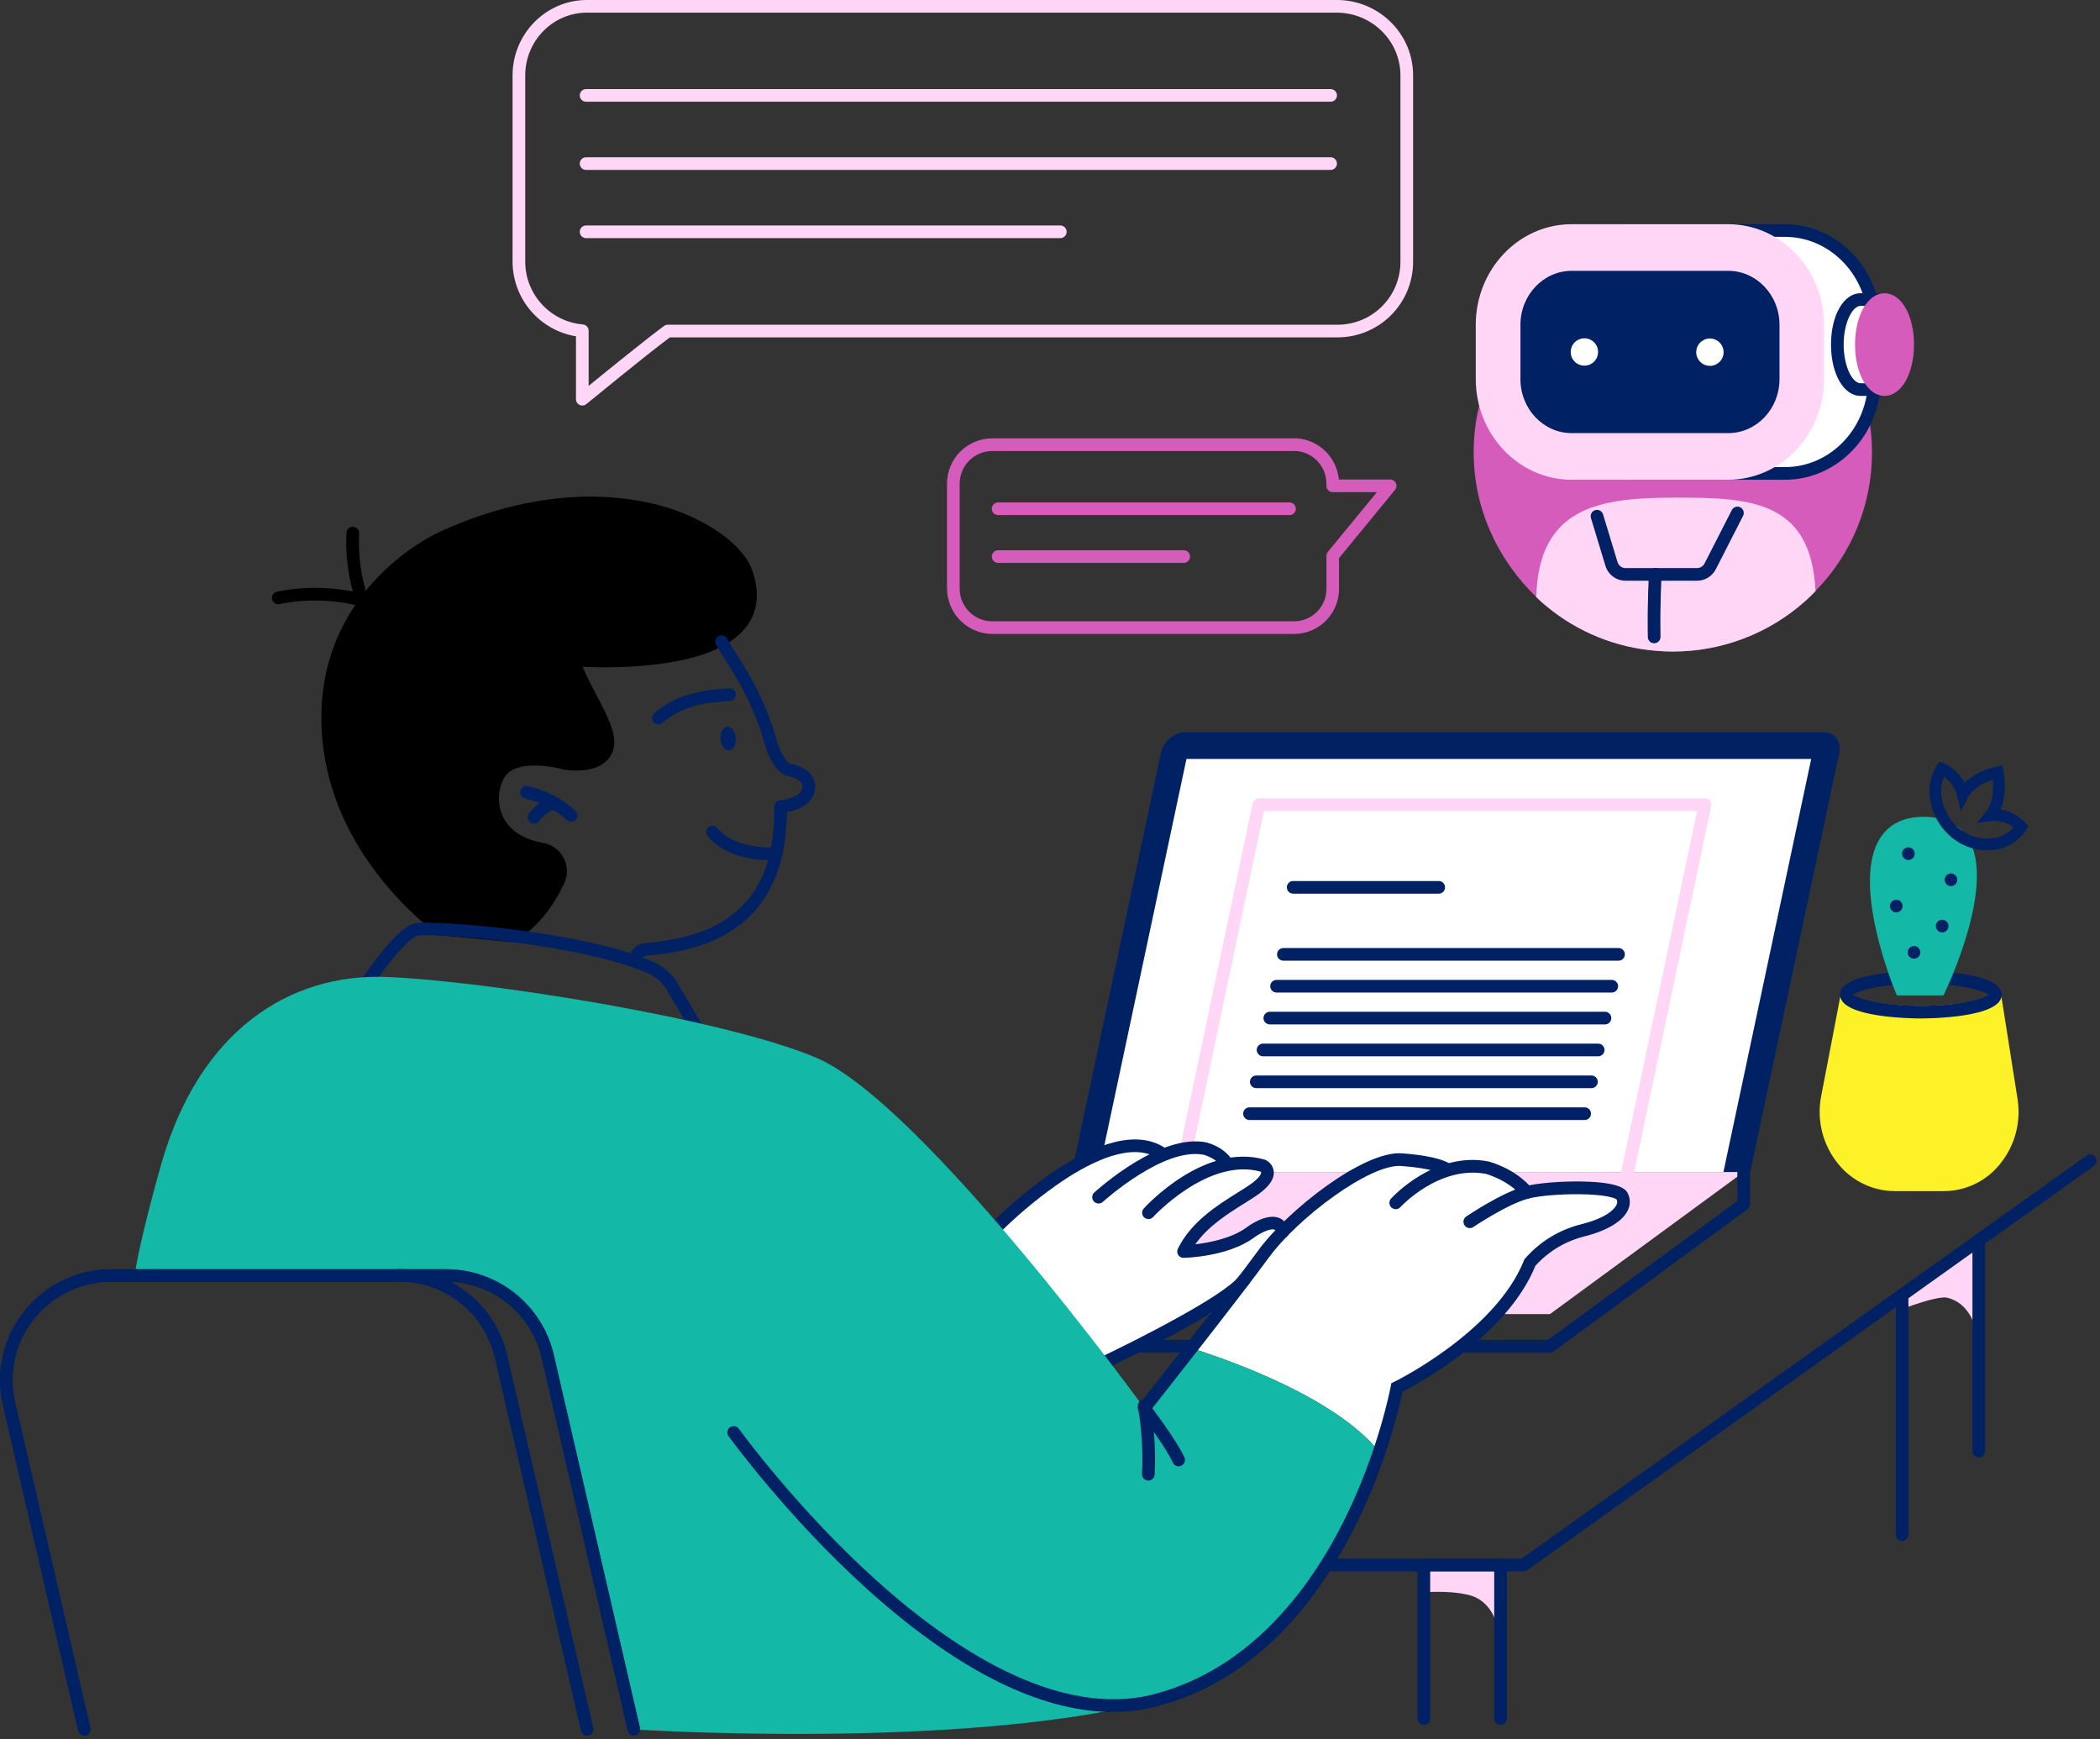 <svg width="547" height="453" viewBox="0 0 547 453" fill="none" xmlns="http://www.w3.org/2000/svg"><rect x="0" y="0" width="547" height="453" fill="#333333" stroke="none"/><g clip-path="url(#clip0_2517_24445)"><path d="M455.884 305.262H279.195L302.414 196.023C303.041 193.073 305.942 190.687 308.888 190.687H474.901C477.851 190.687 479.73 193.073 479.104 196.023L455.884 305.262Z" fill="#002163"/><path d="M286.171 305.262L309.045 197.664H471.777L448.908 305.262H286.171Z" fill="white"/><path d="M423.487 308.97H307.306C307.061 308.97 306.819 308.915 306.598 308.81C306.377 308.704 306.182 308.551 306.028 308.36C305.873 308.17 305.763 307.948 305.706 307.71C305.648 307.472 305.644 307.224 305.694 306.984L326.298 209.242C326.376 208.872 326.58 208.54 326.874 208.303C327.168 208.065 327.535 207.935 327.913 207.936H444.115C444.36 207.936 444.602 207.991 444.823 208.097C445.044 208.202 445.239 208.356 445.393 208.546C445.548 208.736 445.658 208.958 445.715 209.196C445.773 209.435 445.777 209.682 445.727 209.922L425.144 307.664C425.064 308.041 424.855 308.378 424.552 308.617C424.249 308.855 423.873 308.981 423.487 308.97ZM309.345 305.674H422.161L442.051 211.233H329.228L309.345 305.674Z" fill="#FFD6F6"/><path d="M226.537 342.24H403.741L454.174 305.262H276.97L226.537 342.24Z" fill="#FFD6F6"/><path d="M403.741 352.262H226.553C226.116 352.262 225.697 352.088 225.388 351.779C225.079 351.47 224.905 351.051 224.905 350.614V342.249C224.905 341.812 225.079 341.392 225.388 341.083C225.697 340.774 226.116 340.601 226.553 340.601C226.99 340.601 227.41 340.774 227.719 341.083C228.028 341.392 228.202 341.812 228.202 342.249V348.97H403.218L452.542 312.803V305.266C452.542 304.829 452.716 304.41 453.025 304.1C453.334 303.791 453.753 303.618 454.19 303.618C454.628 303.618 455.047 303.791 455.356 304.1C455.665 304.41 455.839 304.829 455.839 305.266V313.639C455.839 313.897 455.778 314.152 455.661 314.383C455.544 314.613 455.375 314.813 455.167 314.966L404.734 351.949C404.446 352.158 404.097 352.268 403.741 352.262Z" fill="#002163"/><path d="M374.753 232.755H336.843C336.405 232.755 335.986 232.581 335.677 232.272C335.368 231.963 335.194 231.544 335.194 231.107C335.194 230.67 335.368 230.25 335.677 229.941C335.986 229.632 336.405 229.458 336.843 229.458H374.753C375.19 229.458 375.609 229.632 375.918 229.941C376.227 230.25 376.401 230.67 376.401 231.107C376.401 231.544 376.227 231.963 375.918 232.272C375.609 232.581 375.19 232.755 374.753 232.755Z" fill="#002163"/><path d="M421.588 250.206H334.288C333.851 250.206 333.431 250.032 333.122 249.723C332.813 249.414 332.639 248.995 332.639 248.557C332.639 248.12 332.813 247.701 333.122 247.392C333.431 247.083 333.851 246.909 334.288 246.909H421.588C422.025 246.909 422.444 247.083 422.753 247.392C423.062 247.701 423.236 248.12 423.236 248.557C423.236 248.995 423.062 249.414 422.753 249.723C422.444 250.032 422.025 250.206 421.588 250.206Z" fill="#002163"/><path d="M419.824 258.505H332.52C332.083 258.505 331.663 258.331 331.354 258.022C331.045 257.713 330.872 257.294 330.872 256.857C330.872 256.42 331.045 256 331.354 255.691C331.663 255.382 332.083 255.208 332.52 255.208H419.824C420.261 255.208 420.68 255.382 420.989 255.691C421.299 256 421.472 256.42 421.472 256.857C421.472 257.294 421.299 257.713 420.989 258.022C420.68 258.331 420.261 258.505 419.824 258.505Z" fill="#002163"/><path d="M418.06 266.804H330.756C330.319 266.804 329.9 266.63 329.591 266.321C329.282 266.012 329.108 265.593 329.108 265.156C329.108 264.718 329.282 264.299 329.591 263.99C329.9 263.681 330.319 263.507 330.756 263.507H418.06C418.498 263.507 418.917 263.681 419.226 263.99C419.535 264.299 419.709 264.718 419.709 265.156C419.709 265.593 419.535 266.012 419.226 266.321C418.917 266.63 418.498 266.804 418.06 266.804Z" fill="#002163"/><path d="M416.289 275.103H328.993C328.556 275.103 328.136 274.929 327.827 274.62C327.518 274.311 327.344 273.892 327.344 273.454C327.344 273.017 327.518 272.598 327.827 272.289C328.136 271.98 328.556 271.806 328.993 271.806H416.289C416.726 271.806 417.145 271.98 417.454 272.289C417.763 272.598 417.937 273.017 417.937 273.454C417.937 273.892 417.763 274.311 417.454 274.62C417.145 274.929 416.726 275.103 416.289 275.103Z" fill="#002163"/><path d="M414.533 283.402H327.229C326.792 283.402 326.373 283.228 326.063 282.919C325.754 282.61 325.581 282.191 325.581 281.754C325.581 281.317 325.754 280.897 326.063 280.588C326.373 280.279 326.792 280.105 327.229 280.105H414.533C414.97 280.105 415.39 280.279 415.699 280.588C416.008 280.897 416.182 281.317 416.182 281.754C416.182 282.191 416.008 282.61 415.699 282.919C415.39 283.228 414.97 283.402 414.533 283.402Z" fill="#002163"/><path d="M412.77 291.701H325.465C325.028 291.701 324.609 291.527 324.3 291.218C323.991 290.909 323.817 290.49 323.817 290.053C323.817 289.615 323.991 289.196 324.3 288.887C324.609 288.578 325.028 288.404 325.465 288.404H412.77C413.207 288.404 413.626 288.578 413.935 288.887C414.244 289.196 414.418 289.615 414.418 290.053C414.418 290.49 414.244 290.909 413.935 291.218C413.626 291.527 413.207 291.701 412.77 291.701Z" fill="#002163"/><path d="M487.609 117.818C487.639 131.314 482.358 144.28 472.906 153.914C472.082 154.805 471.196 155.662 470.269 156.486C460.764 164.997 448.448 169.693 435.689 169.672C434.238 169.672 432.804 169.606 431.37 169.474C420.937 168.647 411.01 164.631 402.938 157.969C401.986 157.178 401.042 156.342 400.14 155.464C390.25 145.908 383.855 132.652 383.855 117.818C383.855 89.138 407.095 65.897 435.705 65.897C449.472 65.902 462.674 71.374 472.408 81.11C482.141 90.847 487.609 104.05 487.609 117.818Z" fill="#D55CBB"/><path d="M424.159 123.302H464.933C477.793 123.302 488.244 112.3 488.244 98.756V84.585C488.244 71.044 477.793 60.042 464.933 60.042H424.159V123.302Z" fill="white"/><path d="M464.933 124.95H424.159C423.722 124.95 423.303 124.777 422.994 124.468C422.685 124.159 422.511 123.739 422.511 123.302C422.511 122.865 422.685 122.446 422.994 122.137C423.303 121.827 423.722 121.654 424.159 121.654H464.933C476.883 121.654 486.595 111.381 486.595 98.755V84.584C486.595 71.959 476.879 61.69 464.933 61.69H424.159C423.722 61.69 423.303 61.517 422.994 61.207C422.685 60.898 422.511 60.479 422.511 60.042C422.511 59.605 422.685 59.185 422.994 58.876C423.303 58.567 423.722 58.394 424.159 58.394H464.933C478.696 58.394 489.892 70.142 489.892 84.584V98.755C489.892 113.198 478.696 124.95 464.933 124.95Z" fill="#002163"/><path d="M489.636 103.107H484.613C480.237 103.107 476.932 97.363 476.932 89.74C476.932 82.117 480.229 76.376 484.613 76.376H489.636C490.073 76.376 490.493 76.55 490.802 76.859C491.111 77.168 491.284 77.588 491.284 78.025C491.284 78.462 491.111 78.881 490.802 79.19C490.493 79.499 490.073 79.673 489.636 79.673H484.613C482.553 79.673 480.229 83.979 480.229 89.74C480.229 95.5 482.545 99.811 484.613 99.811H489.636C490.073 99.811 490.493 99.984 490.802 100.293C491.111 100.602 491.284 101.022 491.284 101.459C491.284 101.896 491.111 102.315 490.802 102.624C490.493 102.933 490.073 103.107 489.636 103.107Z" fill="#002163"/><path d="M450.156 58.394H409.362C395.603 58.394 384.403 70.142 384.403 84.584V98.755C384.403 113.178 395.603 124.946 409.362 124.946H450.156C463.915 124.946 475.111 113.198 475.111 98.755V84.584C475.111 70.142 463.915 58.394 450.156 58.394Z" fill="#FFD6F6"/><path d="M409.378 112.803C402.023 112.803 396.04 106.502 396.04 98.755V84.584C396.04 76.838 402.023 70.537 409.378 70.537H450.173C457.532 70.537 463.515 76.838 463.515 84.584V98.755C463.515 106.502 457.532 112.803 450.173 112.803H409.378Z" fill="#002163"/><path d="M490.873 76.376C486.496 76.376 483.196 82.125 483.196 89.744C483.196 97.363 486.492 103.107 490.873 103.107C495.253 103.107 498.553 97.338 498.553 89.744C498.553 82.15 495.261 76.376 490.873 76.376Z" fill="#D55CBB"/><path d="M472.906 153.935C472.082 154.825 471.196 155.682 470.269 156.507C460.764 165.018 448.448 169.714 435.689 169.693C434.238 169.693 432.804 169.627 431.37 169.495C420.937 168.668 411.01 164.652 402.938 157.99C401.986 157.199 401.026 156.375 400.14 155.485C400.828 131.816 416.853 129.607 436.566 129.607C446.617 129.607 455.752 129.772 462.345 133.316C468.39 136.509 472.329 142.542 472.906 153.935Z" fill="#FFD6F6"/><path d="M442.026 151.248H423.438C422.256 151.253 421.104 150.875 420.155 150.171C419.206 149.467 418.51 148.475 418.172 147.342L414.422 134.98C414.349 134.77 414.32 134.548 414.335 134.327C414.351 134.106 414.411 133.89 414.511 133.692C414.612 133.495 414.752 133.32 414.922 133.177C415.092 133.035 415.289 132.928 415.501 132.864C415.713 132.8 415.937 132.779 416.157 132.803C416.378 132.827 416.591 132.895 416.785 133.003C416.978 133.111 417.148 133.258 417.283 133.433C417.419 133.608 417.518 133.809 417.574 134.024L421.324 146.386C421.459 146.841 421.739 147.24 422.12 147.523C422.501 147.806 422.963 147.958 423.438 147.956H442.026C442.434 147.956 442.834 147.843 443.181 147.63C443.529 147.417 443.811 147.112 443.996 146.749L451.075 132.891C451.17 132.692 451.303 132.513 451.468 132.367C451.632 132.22 451.825 132.108 452.034 132.037C452.243 131.966 452.464 131.938 452.684 131.954C452.904 131.97 453.118 132.029 453.314 132.13C453.511 132.23 453.685 132.369 453.827 132.538C453.969 132.707 454.075 132.903 454.14 133.113C454.205 133.324 454.226 133.546 454.204 133.765C454.181 133.985 454.115 134.198 454.009 134.391L446.93 148.249C446.47 149.153 445.768 149.913 444.902 150.442C444.037 150.972 443.041 151.251 442.026 151.248Z" fill="#002163"/><path d="M430.867 167.533C430.435 167.533 430.019 167.363 429.711 167.059C429.402 166.755 429.226 166.342 429.219 165.909C429.063 156.51 429.508 149.555 429.512 149.485C429.54 149.047 429.741 148.639 430.07 148.35C430.399 148.061 430.83 147.915 431.267 147.943C431.704 147.972 432.112 148.173 432.401 148.502C432.69 148.831 432.837 149.262 432.808 149.699C432.808 149.765 432.371 156.597 432.524 165.856C432.528 166.072 432.489 166.287 432.41 166.489C432.33 166.69 432.212 166.874 432.062 167.03C431.911 167.186 431.732 167.31 431.533 167.397C431.335 167.483 431.121 167.529 430.905 167.533H430.867Z" fill="#002163"/><path d="M415.219 94.191C416.611 92.799 416.611 90.542 415.219 89.15C413.827 87.758 411.57 87.758 410.178 89.15C408.786 90.542 408.786 92.799 410.178 94.191C411.57 95.583 413.827 95.583 415.219 94.191Z" fill="white"/><path d="M448.91 92.297C449.225 90.354 447.906 88.523 445.963 88.207C444.02 87.892 442.189 89.212 441.873 91.155C441.558 93.098 442.877 94.928 444.821 95.244C446.764 95.559 448.595 94.24 448.91 92.297Z" fill="white"/><path d="M151.677 105.62C151.24 105.62 150.821 105.447 150.512 105.137C150.203 104.828 150.029 104.409 150.029 103.972V87.592C145.434 86.83 141.257 84.468 138.235 80.924C135.213 77.38 133.541 72.883 133.513 68.225V19.643C133.513 8.81 142.204 -0 152.88 -0H348.154C350.771 -0.014 353.366 0.488 355.789 1.478C358.212 2.468 360.416 3.926 362.275 5.769C364.117 7.579 365.579 9.738 366.576 12.121C367.572 14.503 368.082 17.061 368.077 19.643V68.225C368.072 73.432 366.001 78.424 362.319 82.106C358.637 85.788 353.645 87.859 348.438 87.864H174.493C168.46 92.339 152.884 105.113 152.724 105.245C152.429 105.488 152.059 105.62 151.677 105.62ZM152.88 3.296C144.021 3.296 136.81 10.627 136.81 19.643V68.225C136.83 72.32 138.381 76.26 141.157 79.27C143.932 82.281 147.733 84.145 151.813 84.498C152.226 84.532 152.611 84.721 152.892 85.026C153.172 85.332 153.327 85.731 153.325 86.146V100.498C158.27 96.477 168.572 88.103 172.981 84.889C173.263 84.683 173.604 84.572 173.953 84.572H348.43C352.765 84.57 356.922 82.847 359.988 79.782C363.054 76.717 364.777 72.561 364.781 68.225V19.643C364.781 10.627 357.326 3.296 348.162 3.296H152.88Z" fill="#FFD6F6"/><path d="M346.596 26.496H152.662C152.225 26.496 151.805 26.322 151.496 26.013C151.187 25.704 151.014 25.285 151.014 24.848C151.014 24.41 151.187 23.991 151.496 23.682C151.805 23.373 152.225 23.199 152.662 23.199H346.596C347.033 23.199 347.453 23.373 347.762 23.682C348.071 23.991 348.245 24.41 348.245 24.848C348.245 25.285 348.071 25.704 347.762 26.013C347.453 26.322 347.033 26.496 346.596 26.496Z" fill="#FFD6F6"/><path d="M346.596 44.256H152.662C152.225 44.256 151.805 44.082 151.496 43.773C151.187 43.464 151.014 43.045 151.014 42.608C151.014 42.171 151.187 41.751 151.496 41.442C151.805 41.133 152.225 40.959 152.662 40.959H346.596C347.033 40.959 347.453 41.133 347.762 41.442C348.071 41.751 348.245 42.171 348.245 42.608C348.245 43.045 348.071 43.464 347.762 43.773C347.453 44.082 347.033 44.256 346.596 44.256Z" fill="#FFD6F6"/><path d="M276.187 62.02H152.662C152.225 62.02 151.805 61.846 151.496 61.537C151.187 61.228 151.014 60.809 151.014 60.371C151.014 59.934 151.187 59.515 151.496 59.206C151.805 58.897 152.225 58.723 152.662 58.723H276.187C276.624 58.723 277.043 58.897 277.352 59.206C277.661 59.515 277.835 59.934 277.835 60.371C277.835 60.809 277.661 61.228 277.352 61.537C277.043 61.846 276.624 62.02 276.187 62.02Z" fill="#FFD6F6"/><path d="M337.172 165.11H258.624C255.477 165.129 252.451 163.898 250.211 161.688C247.97 159.477 246.698 156.468 246.674 153.321V125.935C246.681 122.812 247.926 119.819 250.137 117.614C252.349 115.408 255.345 114.17 258.468 114.171H337.967C340.733 114.413 343.327 115.619 345.295 117.576C347.264 119.534 348.484 122.12 348.743 124.885H362.106C362.418 124.885 362.723 124.974 362.986 125.141C363.249 125.308 363.459 125.546 363.593 125.828C363.726 126.109 363.777 126.423 363.739 126.732C363.701 127.042 363.577 127.334 363.379 127.575L348.788 145.356V153.325C348.804 156.426 347.59 159.407 345.413 161.616C343.236 163.825 340.273 165.081 337.172 165.11ZM258.468 117.467C256.22 117.467 254.063 118.359 252.471 119.946C250.879 121.533 249.982 123.687 249.975 125.935V153.321C249.973 154.451 250.197 155.569 250.633 156.611C251.069 157.653 251.709 158.597 252.515 159.388C253.321 160.179 254.277 160.801 255.327 161.218C256.377 161.634 257.499 161.837 258.628 161.814H337.172C339.403 161.79 341.533 160.882 343.096 159.291C344.658 157.699 345.526 155.552 345.508 153.321V144.763C345.508 144.381 345.641 144.011 345.883 143.716L358.657 128.177H347.144C346.707 128.177 346.288 128.003 345.979 127.694C345.669 127.385 345.496 126.966 345.496 126.529V125.935C345.488 123.816 344.692 121.776 343.264 120.211C341.835 118.646 339.875 117.668 337.765 117.467H258.468Z" fill="#D55CBB"/><path d="M335.887 134.156H259.988C259.551 134.156 259.132 133.982 258.823 133.673C258.514 133.364 258.34 132.945 258.34 132.508C258.34 132.07 258.514 131.651 258.823 131.342C259.132 131.033 259.551 130.859 259.988 130.859H335.887C336.324 130.859 336.743 131.033 337.052 131.342C337.361 131.651 337.535 132.07 337.535 132.508C337.535 132.945 337.361 133.364 337.052 133.673C336.743 133.982 336.324 134.156 335.887 134.156Z" fill="#D55CBB"/><path d="M308.328 146.605H259.988C259.551 146.605 259.132 146.431 258.823 146.122C258.514 145.813 258.34 145.394 258.34 144.956C258.34 144.519 258.514 144.1 258.823 143.791C259.132 143.482 259.551 143.308 259.988 143.308H308.328C308.765 143.308 309.184 143.482 309.493 143.791C309.802 144.1 309.976 144.519 309.976 144.956C309.976 145.394 309.802 145.813 309.493 146.122C309.184 146.431 308.765 146.605 308.328 146.605Z" fill="#D55CBB"/><path d="M495.45 337.148C495.652 337.284 495.45 340.935 495.45 340.935C495.45 340.935 504.697 337.362 507.223 337.984C515.296 339.979 515.419 350.853 515.419 350.853V323.751L495.45 337.148Z" fill="#FFD6F6"/><path d="M370.883 414.603C371.246 414.847 376.99 414.043 382.656 415.428C390.728 417.422 390.852 428.296 390.852 428.296V407.586L370.883 407.944V414.603Z" fill="#FFD6F6"/><path d="M396.872 409.247H345.475C345.038 409.247 344.619 409.073 344.31 408.764C344.001 408.455 343.827 408.035 343.827 407.598C343.827 407.161 344.001 406.742 344.31 406.433C344.619 406.124 345.038 405.95 345.475 405.95H396.345L543.481 300.985C543.657 300.859 543.856 300.769 544.067 300.72C544.278 300.671 544.496 300.665 544.71 300.7C544.923 300.736 545.128 300.813 545.311 300.928C545.495 301.042 545.654 301.192 545.78 301.368C545.906 301.544 545.996 301.743 546.045 301.954C546.093 302.165 546.1 302.384 546.064 302.597C546.029 302.811 545.952 303.015 545.837 303.199C545.723 303.382 545.573 303.542 545.397 303.667L397.828 408.938C397.549 409.138 397.215 409.246 396.872 409.247Z" fill="#002163"/><path d="M390.852 449.213C390.415 449.213 389.995 449.039 389.686 448.73C389.377 448.421 389.204 448.002 389.204 447.564V409.242H372.531V447.564C372.531 448.002 372.358 448.421 372.048 448.73C371.739 449.039 371.32 449.213 370.883 449.213C370.446 449.213 370.027 449.039 369.718 448.73C369.408 448.421 369.235 448.002 369.235 447.564V407.594C369.235 407.157 369.408 406.738 369.718 406.428C370.027 406.119 370.446 405.946 370.883 405.946H390.852C391.289 405.946 391.708 406.119 392.017 406.428C392.326 406.738 392.5 407.157 392.5 407.594V447.564C392.5 448.002 392.326 448.421 392.017 448.73C391.708 449.039 391.289 449.213 390.852 449.213Z" fill="#002163"/><path d="M515.419 379.602C514.982 379.602 514.563 379.429 514.254 379.12C513.945 378.811 513.771 378.391 513.771 377.954V323.751C513.771 323.314 513.945 322.895 514.254 322.586C514.563 322.277 514.982 322.103 515.419 322.103C515.856 322.103 516.275 322.277 516.585 322.586C516.894 322.895 517.067 323.314 517.067 323.751V377.954C517.067 378.391 516.894 378.811 516.585 379.12C516.275 379.429 515.856 379.602 515.419 379.602Z" fill="#002163"/><path d="M495.451 401.355C495.013 401.355 494.594 401.182 494.285 400.872C493.976 400.563 493.802 400.144 493.802 399.707V337.984C493.802 337.547 493.976 337.127 494.285 336.818C494.594 336.509 495.013 336.335 495.451 336.335C495.888 336.335 496.307 336.509 496.616 336.818C496.925 337.127 497.099 337.547 497.099 337.984V399.707C497.099 400.144 496.925 400.563 496.616 400.872C496.307 401.182 495.888 401.355 495.451 401.355Z" fill="#002163"/><path d="M525.548 286.422C525.545 286.415 525.545 286.408 525.548 286.401L521.365 259.869C521.322 259.601 521.214 259.349 521.05 259.133C520.886 258.917 520.672 258.745 520.426 258.632C520.179 258.518 519.909 258.467 519.638 258.483C519.367 258.499 519.104 258.581 518.872 258.723L516.115 260.417C505.701 262.518 494.975 262.543 484.551 260.491L481.815 258.74C481.588 258.594 481.33 258.506 481.061 258.484C480.793 258.461 480.523 258.505 480.275 258.611C480.027 258.717 479.809 258.883 479.641 259.092C479.472 259.302 479.357 259.55 479.306 259.815L474.361 285.553C473.766 288.648 473.862 291.836 474.642 294.89C475.422 297.943 476.867 300.787 478.873 303.218C480.643 305.389 482.87 307.143 485.396 308.354C487.922 309.565 490.684 310.203 493.485 310.223H506.292C509.025 310.22 511.724 309.621 514.202 308.469C516.68 307.316 518.877 305.636 520.64 303.547C522.638 301.212 524.111 298.474 524.958 295.519C525.805 292.564 526.006 289.462 525.548 286.422Z" fill="#FDF227"/><path d="M500.35 265.255C498.195 265.255 479.293 265.081 479.293 259.074C479.293 253.066 498.195 252.893 500.35 252.893C502.505 252.893 521.402 253.066 521.402 259.074C521.402 265.081 502.489 265.255 500.35 265.255ZM482.73 259.074C484.016 260.211 490.382 261.958 500.35 261.958C510.318 261.958 516.68 260.198 517.966 259.074C516.68 257.936 510.314 256.189 500.35 256.189C490.386 256.189 483.999 257.924 482.714 259.061L482.73 259.074Z" fill="#002163"/><path d="M512.609 218.271C510.301 214.603 506.407 212.737 501.034 212.737C495.974 212.737 492.212 214.533 489.851 218.094C482.021 229.825 493.201 257.079 493.679 258.233L494.091 259.251H506.214L506.659 258.315C507.223 257.153 520.067 230.138 512.609 218.271Z" fill="#14B8A6"/><path d="M497.086 223.986C496.87 223.986 496.655 223.943 496.455 223.859C496.255 223.776 496.073 223.654 495.92 223.5C495.844 223.424 495.776 223.339 495.718 223.249C495.656 223.16 495.605 223.065 495.566 222.964C495.525 222.866 495.493 222.764 495.471 222.659C495.45 222.552 495.439 222.443 495.438 222.334C495.438 221.897 495.612 221.477 495.921 221.168C496.23 220.859 496.649 220.686 497.086 220.686C497.524 220.686 497.943 220.859 498.252 221.168C498.561 221.477 498.735 221.897 498.735 222.334C498.736 222.443 498.725 222.552 498.702 222.659C498.68 222.764 498.648 222.866 498.607 222.964C498.569 223.065 498.519 223.16 498.459 223.249C498.398 223.339 498.329 223.423 498.253 223.5C498.176 223.577 498.092 223.647 498.001 223.706C497.911 223.766 497.816 223.817 497.717 223.858C497.617 223.901 497.514 223.932 497.408 223.953C497.302 223.975 497.194 223.986 497.086 223.986Z" fill="#002163"/><path d="M493.93 237.63C493.493 237.63 493.074 237.456 492.765 237.147C492.456 236.838 492.282 236.419 492.282 235.981C492.282 235.872 492.294 235.763 492.315 235.656C492.336 235.551 492.368 235.449 492.41 235.351C492.449 235.251 492.499 235.156 492.558 235.067C492.619 234.977 492.688 234.893 492.764 234.815C492.955 234.623 493.191 234.481 493.451 234.402C493.71 234.323 493.985 234.309 494.252 234.362C494.357 234.385 494.46 234.416 494.561 234.457C494.66 234.499 494.755 234.55 494.845 234.609C494.935 234.67 495.019 234.739 495.096 234.815C495.172 234.892 495.24 234.976 495.298 235.067C495.36 235.155 495.411 235.25 495.45 235.351C495.492 235.449 495.524 235.551 495.545 235.656C495.566 235.763 495.578 235.872 495.578 235.981C495.578 236.419 495.405 236.838 495.096 237.147C494.786 237.456 494.367 237.63 493.93 237.63Z" fill="#002163"/><path d="M508.179 230.781C507.742 230.781 507.323 230.607 507.014 230.298C506.705 229.989 506.531 229.57 506.531 229.133C506.532 228.807 506.629 228.489 506.81 228.218C506.991 227.947 507.249 227.736 507.55 227.612C507.851 227.488 508.183 227.455 508.502 227.519C508.822 227.583 509.115 227.74 509.345 227.971C509.422 228.046 509.491 228.129 509.551 228.218C509.609 228.308 509.659 228.403 509.7 228.502C509.742 228.602 509.774 228.705 509.795 228.811C509.816 228.917 509.827 229.025 509.828 229.133C509.828 229.57 509.654 229.989 509.345 230.298C509.036 230.607 508.616 230.781 508.179 230.781Z" fill="#002163"/><path d="M505.892 242.838C505.676 242.838 505.461 242.796 505.261 242.713C505.061 242.63 504.879 242.509 504.726 242.356C504.573 242.203 504.451 242.021 504.368 241.821C504.285 241.621 504.243 241.406 504.243 241.19C504.243 240.973 504.285 240.759 504.368 240.559C504.451 240.358 504.573 240.177 504.726 240.024C504.918 239.832 505.154 239.691 505.413 239.612C505.672 239.534 505.947 239.52 506.213 239.573C506.479 239.626 506.727 239.744 506.937 239.916C507.146 240.088 507.31 240.308 507.414 240.559C507.517 240.809 507.558 241.081 507.531 241.351C507.505 241.62 507.412 241.879 507.262 242.105C507.111 242.33 506.908 242.515 506.669 242.643C506.43 242.771 506.163 242.838 505.892 242.838Z" fill="#002163"/><path d="M498.549 249.687C498.441 249.688 498.333 249.677 498.228 249.654C498.122 249.634 498.018 249.604 497.919 249.563C497.82 249.52 497.725 249.469 497.634 249.41C497.544 249.35 497.46 249.281 497.383 249.204C497.307 249.127 497.238 249.043 497.177 248.953C497.118 248.864 497.068 248.768 497.029 248.669C496.987 248.57 496.956 248.468 496.934 248.364C496.89 248.15 496.89 247.93 496.934 247.717C496.956 247.611 496.988 247.508 497.029 247.408C497.07 247.309 497.119 247.214 497.177 247.124C497.239 247.036 497.308 246.953 497.383 246.876C497.459 246.799 497.543 246.73 497.634 246.67C497.814 246.55 498.016 246.466 498.228 246.423C498.44 246.382 498.658 246.382 498.871 246.423C499.083 246.466 499.284 246.55 499.464 246.67C499.555 246.73 499.639 246.799 499.715 246.876C499.79 246.952 499.858 247.035 499.917 247.124C499.978 247.213 500.029 247.308 500.07 247.408C500.111 247.508 500.142 247.611 500.164 247.717C500.208 247.93 500.208 248.15 500.164 248.364C500.143 248.468 500.111 248.57 500.07 248.669C500.03 248.769 499.979 248.865 499.917 248.953C499.859 249.044 499.791 249.128 499.715 249.204C499.638 249.281 499.554 249.35 499.464 249.41C499.374 249.469 499.279 249.52 499.18 249.563C499.08 249.604 498.976 249.634 498.871 249.654C498.765 249.677 498.657 249.688 498.549 249.687Z" fill="#002163"/><path d="M517.521 221.465C514.631 221.447 511.814 220.555 509.44 218.906C507.659 217.678 506.148 216.099 505 214.266C503.852 212.433 503.091 210.384 502.765 208.246C502.258 204.949 502.839 201.957 504.491 199.386L505.175 198.319L506.346 198.797C508.638 199.866 510.519 201.654 511.702 203.89C513.223 202.39 515.823 200.593 520.051 199.658L521.629 199.316L521.88 200.911C522.614 205.538 521.909 208.814 521.118 210.837C523.624 211.24 525.92 212.475 527.637 214.344L528.366 215.205L527.752 216.153C526.945 217.427 525.888 218.525 524.645 219.381C523.402 220.236 521.999 220.831 520.521 221.131C519.536 221.352 518.53 221.463 517.521 221.465ZM506.375 202.312C505.657 204.041 505.45 205.94 505.777 207.784C506.038 209.51 506.651 211.163 507.577 212.643C508.504 214.122 509.724 215.395 511.163 216.384C512.41 217.265 513.827 217.878 515.324 218.183C516.821 218.488 518.364 218.479 519.857 218.156C521.635 217.803 523.247 216.875 524.444 215.514C523.661 214.871 522.758 214.391 521.787 214.103C520.815 213.815 519.797 213.725 518.79 213.837L514.879 214.323L517.434 211.344C517.566 211.184 519.544 208.62 519.083 203.07C514.138 204.615 512.687 207.479 512.626 207.603L510.767 211.365L509.766 207.306C509.279 205.285 508.073 203.51 506.375 202.312Z" fill="#002163"/><path d="M334.09 320.587C330.501 335.644 287.378 354.961 287.378 354.961L258.282 320.822C258.282 320.822 288.145 290.889 302.522 300.33C302.522 300.33 312.201 294.45 319.268 302.6C319.268 302.6 327.604 300.705 330.039 304.813C332.475 308.921 321.147 312.069 316.165 316.8C311.183 321.53 308.888 325.927 308.888 325.927C308.888 325.927 316.214 325.964 320.838 323.545C325.461 321.127 328.844 318.782 331.733 318.555C333.146 318.456 334.09 320.587 334.09 320.587Z" fill="white"/><path d="M195.929 148.492C194.062 143.135 187.218 137.465 178.07 133.703C169.313 130.097 145.958 124.139 114.612 138.475C114.307 138.615 83.707 152.007 83.707 187.028C83.707 217.781 106.729 237.836 113.788 243.25L114.162 243.539L133.497 245.385L133.942 245.138C140.535 241.528 144.655 234.976 146.942 230.118C147.438 229.072 147.685 227.927 147.663 226.77C147.642 225.613 147.354 224.477 146.821 223.45C146.288 222.424 145.524 221.534 144.591 220.852C143.657 220.169 142.577 219.712 141.437 219.515C134.432 218.279 131.712 214.682 130.658 211.872C129.236 208.072 130.196 203.89 131.815 201.879C134.873 198.092 143.448 199.489 146.609 200.375C147 200.453 156.329 202.271 159.383 196.254C161.344 192.393 158.418 186.83 155.311 180.938C154.03 178.503 152.711 175.993 151.759 173.657C160.001 174.069 185.821 174.328 194.338 163.318C197.433 159.317 197.964 154.347 195.929 148.492Z" fill="black"/><path d="M189.872 195.417C190.976 195.341 191.774 193.904 191.656 192.208C191.538 190.512 190.548 189.199 189.445 189.276C188.342 189.353 187.543 190.79 187.661 192.486C187.779 194.182 188.769 195.494 189.872 195.417Z" fill="#002163"/><path d="M171.522 188.676C171.186 188.68 170.856 188.581 170.578 188.392C170.3 188.203 170.086 187.933 169.965 187.619C169.844 187.305 169.823 186.962 169.903 186.635C169.983 186.309 170.161 186.014 170.414 185.792C176.067 180.666 183.818 179.611 189.941 179.261C190.379 179.235 190.808 179.385 191.135 179.676C191.461 179.968 191.659 180.377 191.684 180.814C191.71 181.251 191.56 181.68 191.269 182.007C190.977 182.334 190.568 182.532 190.131 182.557C184.201 182.895 177.489 183.83 172.626 188.239C172.325 188.517 171.932 188.673 171.522 188.676Z" fill="#002163"/><path d="M165.617 252.138C165.23 252.138 164.855 252.002 164.558 251.754C164.261 251.505 164.061 251.16 163.994 250.778C163.813 249.566 164.118 248.331 164.842 247.342C165.407 246.612 166.515 245.694 168.592 245.533C191.462 243.654 201.969 232.388 201.665 210.095C201.662 209.686 201.813 209.29 202.086 208.986C202.36 208.681 202.737 208.489 203.144 208.447C205.332 208.22 208.134 207.376 208.834 205.744C208.955 205.486 209.018 205.204 209.018 204.92C209.018 204.635 208.955 204.354 208.834 204.096C208.394 203.238 207.186 202.559 205.402 202.179C202.386 201.537 200.515 197.803 199.472 194.783C199.461 194.75 199.451 194.717 199.443 194.684C196.464 183.847 192.418 177.435 189.171 172.284C188.207 170.76 187.3 169.321 186.534 167.937C186.424 167.747 186.353 167.537 186.326 167.32C186.298 167.103 186.314 166.882 186.372 166.671C186.431 166.46 186.531 166.263 186.667 166.091C186.803 165.919 186.971 165.776 187.163 165.67C187.355 165.564 187.566 165.497 187.784 165.473C188.002 165.45 188.222 165.47 188.432 165.533C188.642 165.595 188.837 165.699 189.006 165.838C189.176 165.977 189.316 166.148 189.418 166.342C190.135 167.64 191.021 169.041 191.956 170.529C195.142 175.572 199.497 182.479 202.608 193.757C203.622 196.682 204.986 198.702 206.09 198.957C209.622 199.715 211.126 201.347 211.764 202.579C212.113 203.272 212.304 204.033 212.322 204.809C212.341 205.584 212.187 206.354 211.871 207.062C210.635 209.947 207.285 211.08 204.974 211.525C204.875 224.089 201.166 233.62 193.934 239.871C187.976 245.026 179.776 247.968 168.872 248.862C168.386 248.904 167.748 249.027 167.459 249.402C167.304 249.648 167.23 249.936 167.249 250.226C167.287 250.439 167.283 250.658 167.236 250.87C167.189 251.081 167.102 251.281 166.978 251.459C166.854 251.636 166.696 251.788 166.513 251.904C166.331 252.021 166.127 252.1 165.914 252.138C165.815 252.147 165.716 252.147 165.617 252.138Z" fill="#002163"/><path d="M200.779 224.048C197.383 224.048 189.092 223.434 184.383 217.83C184.238 217.665 184.128 217.473 184.059 217.265C183.99 217.057 183.963 216.838 183.98 216.619C183.997 216.401 184.057 216.188 184.157 215.993C184.257 215.798 184.394 215.625 184.562 215.484C184.73 215.343 184.924 215.236 185.133 215.171C185.342 215.106 185.562 215.083 185.78 215.104C185.998 215.125 186.21 215.189 186.403 215.293C186.596 215.396 186.767 215.538 186.904 215.708C191.705 221.419 201.916 220.723 202.023 220.714C202.46 220.681 202.893 220.823 203.225 221.108C203.558 221.394 203.764 221.8 203.797 222.237C203.83 222.674 203.689 223.107 203.403 223.439C203.118 223.772 202.712 223.978 202.274 224.011C202.167 224.007 201.623 224.048 200.779 224.048Z" fill="#002163"/><path d="M148.768 213.994C148.36 213.998 147.965 213.851 147.659 213.582C144.592 210.783 140.839 208.846 136.781 207.965C136.569 207.919 136.369 207.832 136.191 207.709C136.013 207.586 135.861 207.429 135.744 207.247C135.626 207.065 135.546 206.862 135.507 206.649C135.469 206.436 135.472 206.217 135.518 206.006C135.564 205.794 135.651 205.594 135.774 205.416C135.897 205.238 136.054 205.086 136.236 204.968C136.418 204.851 136.621 204.771 136.834 204.732C137.047 204.693 137.266 204.697 137.477 204.743C142.104 205.747 146.383 207.956 149.88 211.146C150.125 211.371 150.297 211.664 150.372 211.987C150.448 212.31 150.424 212.649 150.304 212.959C150.184 213.268 149.972 213.534 149.698 213.722C149.424 213.91 149.1 214.01 148.768 214.01V213.994Z" fill="#002163"/><path d="M139.092 214.533C138.789 214.533 138.492 214.449 138.233 214.29C137.974 214.132 137.765 213.905 137.626 213.635C137.488 213.365 137.428 213.062 137.451 212.759C137.474 212.457 137.58 212.167 137.757 211.921C139.085 210.089 140.905 208.671 143.007 207.833C143.413 207.676 143.865 207.685 144.263 207.86C144.662 208.034 144.976 208.359 145.136 208.764C145.296 209.169 145.289 209.621 145.117 210.021C144.945 210.42 144.622 210.736 144.219 210.899C142.702 211.505 141.388 212.528 140.428 213.849C140.275 214.061 140.074 214.233 139.842 214.352C139.61 214.471 139.353 214.533 139.092 214.533Z" fill="#002163"/><path d="M94.309 157.957C94.17 157.957 94.032 157.939 93.897 157.903C87.004 156.113 79.793 155.915 72.812 157.327C72.6 157.37 72.381 157.371 72.169 157.33C71.956 157.289 71.754 157.206 71.573 157.086C71.393 156.967 71.237 156.813 71.116 156.634C70.995 156.455 70.91 156.253 70.867 156.041C70.824 155.829 70.823 155.61 70.864 155.398C70.905 155.185 70.988 154.983 71.107 154.802C71.227 154.622 71.38 154.466 71.56 154.345C71.739 154.224 71.941 154.139 72.153 154.096C78.669 152.776 85.383 152.766 91.903 154.067C90.545 149.087 89.988 143.922 90.255 138.767C90.266 138.551 90.321 138.339 90.414 138.143C90.508 137.948 90.639 137.772 90.8 137.628C90.961 137.483 91.15 137.371 91.354 137.299C91.558 137.227 91.775 137.196 91.992 137.207C92.208 137.219 92.42 137.273 92.615 137.367C92.811 137.46 92.986 137.592 93.131 137.753C93.276 137.914 93.388 138.102 93.46 138.307C93.532 138.511 93.563 138.728 93.551 138.944C93.257 144.653 94.047 150.366 95.879 155.781C95.963 156.029 95.987 156.294 95.948 156.552C95.909 156.811 95.809 157.057 95.657 157.27C95.504 157.483 95.303 157.656 95.07 157.775C94.837 157.895 94.579 157.957 94.318 157.957H94.309Z" fill="black"/><path d="M180.999 270.138L173.871 258.159C172.773 256.146 171.059 254.539 168.98 253.573C151.261 245.743 112.782 242.97 108.855 243.662C106.597 244.075 100.704 251.166 96.538 257.524L93.782 255.72C95.36 253.313 103.465 241.264 108.282 240.415C112.481 239.674 151.648 242.303 170.315 250.56C173.038 251.812 175.288 253.903 176.735 256.527L183.834 268.452L180.999 270.138Z" fill="#002163"/><path d="M422.511 311.554C420.982 308.67 403.708 309.012 397.762 310.561C397.593 310.606 397.416 310.705 397.243 310.759C394.851 307.485 391.398 305.142 387.473 304.129C385.079 303.49 381.881 304.33 378.663 305.736L378.44 305.262C378.44 305.262 374.32 302.695 365.073 302.027C355.826 301.36 336.36 316.61 328.993 326.751C325.226 331.939 317.232 342.261 310.31 351.125C321.089 354.52 347.927 364.088 359.271 378.127C361.17 372.651 362.708 367.055 363.874 361.377C363.874 361.377 390.695 348.397 398.512 328.824C402.11 324.714 406.875 321.799 412.172 320.467C421.002 318.279 424.04 314.438 422.511 311.554Z" fill="white"/><path d="M260.182 320.636C259.856 320.637 259.538 320.54 259.267 320.36C258.995 320.179 258.784 319.922 258.659 319.622C258.534 319.321 258.5 318.99 258.563 318.67C258.626 318.351 258.782 318.057 259.011 317.826C260.194 316.639 288.103 288.899 303.428 298.957C303.793 299.197 304.049 299.573 304.138 300.001C304.227 300.429 304.142 300.875 303.902 301.24C303.662 301.606 303.287 301.861 302.858 301.95C302.43 302.039 301.985 301.954 301.619 301.714C294.952 297.338 284.502 302.427 276.895 307.483C271.345 311.245 266.136 315.489 261.331 320.166C261.024 320.467 260.612 320.636 260.182 320.636Z" fill="#002163"/><path d="M286.175 313.445C285.838 313.451 285.507 313.353 285.228 313.165C284.948 312.976 284.733 312.707 284.611 312.392C284.489 312.078 284.467 311.734 284.547 311.406C284.627 311.079 284.805 310.784 285.058 310.561C285.755 309.931 302.167 295.063 314.278 297.54L314.434 297.581C317.187 298.43 319.26 299.79 320.615 301.619C320.873 301.972 320.981 302.413 320.913 302.845C320.846 303.277 320.61 303.665 320.257 303.923C319.904 304.181 319.463 304.288 319.031 304.22C318.599 304.153 318.211 303.917 317.953 303.564C317.068 302.353 315.547 301.38 313.557 300.754C303.078 298.694 287.461 312.852 287.3 312.996C286.996 313.283 286.594 313.444 286.175 313.445Z" fill="#002163"/><path d="M308.286 327.608C308.007 327.608 307.733 327.537 307.489 327.402C307.245 327.267 307.039 327.072 306.891 326.836C306.742 326.599 306.657 326.329 306.641 326.051C306.626 325.772 306.681 325.494 306.803 325.243C310.231 318.189 317.236 313.817 322.35 310.627C323.899 309.659 325.235 308.826 326.232 308.072C328.066 306.675 328.519 305.736 328.498 305.402C328.471 305.293 328.405 305.198 328.313 305.134C314.715 301.426 300.502 316.808 300.362 316.965C300.068 317.289 299.658 317.483 299.221 317.504C298.784 317.525 298.356 317.372 298.032 317.078C297.708 316.784 297.514 316.373 297.493 315.936C297.472 315.499 297.625 315.072 297.919 314.748C298.562 314.039 313.8 297.495 329.45 302.031C329.545 302.058 329.637 302.092 329.726 302.134C330.283 302.421 330.762 302.839 331.121 303.352C331.481 303.866 331.709 304.459 331.786 305.081C331.96 306.91 330.797 308.748 328.234 310.697C327.122 311.542 325.725 312.416 324.114 313.425C320.047 315.963 314.69 319.301 311.34 324.073C314.855 323.661 320.632 322.602 324.526 319.796C325.35 319.165 329.829 315.98 333.072 317.167C334.02 317.517 335.248 318.37 335.722 320.463C335.817 320.89 335.739 321.337 335.505 321.707C335.271 322.076 334.9 322.337 334.473 322.433C334.046 322.528 333.599 322.451 333.23 322.217C332.86 321.982 332.599 321.611 332.503 321.184C332.326 320.397 332.046 320.294 331.939 320.253C330.814 319.841 328.049 321.258 326.483 322.441C319.705 327.324 308.806 327.592 308.352 327.6L308.286 327.608Z" fill="#002163"/><path d="M287.382 356.609C287.007 356.61 286.643 356.483 286.35 356.249C286.057 356.015 285.853 355.688 285.771 355.322C285.689 354.956 285.734 354.573 285.899 354.236C286.064 353.899 286.338 353.629 286.678 353.469C295.397 349.349 318.868 337.539 322.725 332.384C322.855 332.211 323.017 332.064 323.203 331.954C323.39 331.843 323.596 331.77 323.81 331.739C324.024 331.708 324.242 331.72 324.452 331.773C324.662 331.826 324.859 331.921 325.033 332.05C325.206 332.18 325.352 332.342 325.463 332.528C325.574 332.714 325.647 332.921 325.678 333.135C325.709 333.349 325.697 333.567 325.644 333.777C325.59 333.987 325.496 334.184 325.367 334.358C320.315 341.103 291.367 354.903 288.083 356.453C287.864 356.556 287.625 356.609 287.382 356.609Z" fill="#002163"/><path d="M363.569 314.925C363.249 314.927 362.935 314.837 362.666 314.664C362.397 314.491 362.184 314.244 362.053 313.952C361.922 313.66 361.879 313.336 361.928 313.02C361.978 312.704 362.119 312.41 362.333 312.172C362.794 311.665 373.747 299.785 387.774 302.509L387.939 302.55C395.5 304.841 398.933 309.387 399.064 309.58C399.325 309.932 399.434 310.372 399.37 310.804C399.305 311.237 399.072 311.626 398.72 311.886C398.369 312.146 397.929 312.256 397.496 312.191C397.064 312.127 396.675 311.893 396.415 311.542C396.39 311.509 393.452 307.697 387.053 305.732C374.905 303.428 364.863 314.278 364.764 314.385C364.612 314.552 364.428 314.686 364.223 314.779C364.017 314.872 363.795 314.921 363.569 314.925Z" fill="#002163"/><path d="M359.279 378.144C352.126 399.242 335.413 433.855 301.092 442.838C250.758 455.991 165.11 450.42 165.11 450.42L142.694 353.338C141.301 347.327 137.912 341.966 133.081 338.129C128.25 334.291 122.261 332.204 116.091 332.207L35.446 333.385C33.897 333.385 39.307 312.551 42.08 302.917C52.027 268.304 75.478 253.519 100.536 254.442C125.593 255.365 188.128 265.156 212.502 275.433C240.263 287.123 298.059 366.754 298.059 366.754C298.059 366.754 303.7 359.634 310.326 351.129C321.102 354.508 347.935 364.088 359.279 378.144Z" fill="#14B8A6"/><path d="M289.888 445.871C281.164 445.871 271.819 443.563 261.974 438.961C250.618 433.653 238.553 425.292 226.125 414.105C205.035 395.125 189.925 374.246 189.772 374.04C189.517 373.685 189.413 373.242 189.483 372.81C189.553 372.378 189.792 371.992 190.147 371.736C190.503 371.481 190.945 371.376 191.377 371.447C191.809 371.517 192.195 371.756 192.451 372.111C192.599 372.317 207.532 392.949 228.371 411.69C247.404 428.807 275.399 447.828 300.671 441.219C326.046 434.584 341.416 413.239 349.847 396.497C359.057 378.206 362.209 361.253 362.259 361.084L362.407 360.26L363.161 359.894C363.421 359.766 389.5 346.951 396.983 328.23L397.074 328.008L397.218 327.823C401.039 323.419 406.121 320.297 411.776 318.881C419.107 317.051 420.743 314.513 421.069 313.779C421.181 313.564 421.241 313.326 421.244 313.083C421.248 312.841 421.195 312.601 421.089 312.382C420.644 311.999 418.114 311.084 411.2 311.031C406.205 310.994 400.853 311.443 398.17 312.152C392.578 313.61 383.859 319.528 383.773 319.569C383.594 319.691 383.393 319.776 383.181 319.821C382.969 319.865 382.75 319.867 382.538 319.827C382.108 319.746 381.728 319.497 381.481 319.136C381.235 318.775 381.142 318.331 381.223 317.901C381.304 317.471 381.553 317.092 381.914 316.845C382.289 316.59 391.19 310.549 397.338 308.946C400.416 308.142 406.37 307.64 411.809 307.71C422.441 307.874 423.545 309.964 423.961 310.747C424.315 311.413 424.508 312.153 424.527 312.908C424.546 313.662 424.389 314.41 424.068 315.094C422.746 318.057 418.662 320.529 412.564 322.054C407.694 323.29 403.3 325.94 399.934 329.669C392.517 347.841 369.828 360.161 365.32 362.461C362.641 374.74 358.437 386.637 352.806 397.874C347.268 408.896 340.695 418.246 333.278 425.671C323.949 435.009 313.252 441.301 301.487 444.375C297.701 445.368 293.802 445.871 289.888 445.871Z" fill="#002163"/><path d="M307.001 381.898C306.682 381.898 306.37 381.806 306.102 381.633C305.834 381.46 305.623 381.212 305.493 380.921C303.634 376.768 296.806 367.834 296.74 367.735C296.609 367.563 296.512 367.367 296.456 367.158C296.4 366.949 296.386 366.731 296.414 366.516C296.442 366.302 296.513 366.095 296.621 365.907C296.729 365.72 296.874 365.555 297.045 365.423C297.217 365.292 297.413 365.195 297.622 365.139C297.832 365.083 298.05 365.069 298.264 365.097C298.479 365.125 298.686 365.196 298.874 365.304C299.061 365.412 299.225 365.557 299.357 365.728C299.645 366.107 306.486 375.058 308.505 379.561C308.685 379.96 308.699 380.413 308.544 380.822C308.39 381.231 308.079 381.561 307.681 381.741C307.467 381.84 307.236 381.893 307.001 381.898Z" fill="#002163"/><path d="M299.118 385.607H299.036C298.599 385.585 298.189 385.391 297.895 385.068C297.601 384.744 297.448 384.317 297.47 383.88C297.758 378.027 297.396 372.161 296.39 366.388C296.325 365.962 296.43 365.527 296.682 365.177C296.934 364.827 297.313 364.59 297.737 364.516C298.162 364.442 298.599 364.538 298.954 364.782C299.309 365.026 299.554 365.4 299.637 365.823C300.685 371.835 301.062 377.945 300.762 384.041C300.741 384.463 300.559 384.86 300.253 385.152C299.947 385.443 299.541 385.606 299.118 385.607Z" fill="#002163"/><path d="M163.578 450.77L141.141 353.692C139.852 348.022 136.669 342.96 132.118 339.34C127.567 335.721 121.918 333.76 116.103 333.781H28.948C25.081 333.781 21.265 334.653 17.783 336.333C14.3 338.013 11.242 340.457 8.836 343.483C6.429 346.509 4.736 350.039 3.884 353.81C3.031 357.581 3.04 361.496 3.911 365.263L23.504 450.053L20.401 450.77L0.808 365.98C-0.171 361.746 -0.181 357.346 0.777 353.108C1.736 348.87 3.638 344.902 6.343 341.502C9.048 338.101 12.485 335.354 16.399 333.467C20.313 331.579 24.602 330.599 28.948 330.6H116.087C122.622 330.576 128.971 332.779 134.086 336.846C139.201 340.914 142.778 346.602 144.227 352.975L166.66 450.053L163.578 450.77Z" fill="#002163"/><path d="M152.934 452.06C152.562 452.059 152.201 451.933 151.91 451.701C151.619 451.469 151.415 451.145 151.331 450.783L128.894 353.704C127.609 348.046 124.435 342.995 119.894 339.384C115.353 335.772 109.717 333.817 103.915 333.839C103.477 333.839 103.058 333.665 102.749 333.356C102.44 333.047 102.266 332.628 102.266 332.19C102.266 331.753 102.44 331.334 102.749 331.025C103.058 330.716 103.477 330.542 103.915 330.542C110.463 330.518 116.823 332.726 121.948 336.801C127.074 340.877 130.657 346.577 132.108 352.963L154.541 450.041C154.638 450.467 154.563 450.914 154.331 451.284C154.099 451.654 153.73 451.917 153.305 452.015C153.183 452.045 153.059 452.061 152.934 452.06Z" fill="#002163"/><path d="M165.11 452.052C164.738 452.051 164.377 451.925 164.086 451.693C163.795 451.461 163.591 451.137 163.507 450.775L141.091 353.692C139.798 348.037 136.618 342.99 132.076 339.381C127.533 335.773 121.897 333.818 116.095 333.839H28.948C27.506 333.841 26.067 333.965 24.646 334.21C21.193 334.81 17.898 336.106 14.962 338.019C12.025 339.931 9.507 342.421 7.562 345.335C5.625 348.226 4.305 351.485 3.684 354.909C3.063 358.332 3.154 361.847 3.952 365.234L23.566 450.021C23.623 450.234 23.637 450.457 23.606 450.676C23.575 450.895 23.501 451.106 23.387 451.296C23.273 451.485 23.122 451.65 22.943 451.78C22.764 451.91 22.561 452.003 22.345 452.053C22.129 452.102 21.906 452.108 21.688 452.07C21.47 452.032 21.262 451.95 21.077 451.829C20.891 451.709 20.732 451.552 20.608 451.369C20.484 451.186 20.398 450.979 20.356 450.762L0.742 365.976C-0.16 362.152 -0.264 358.184 0.437 354.318C1.139 350.453 2.63 346.773 4.817 343.51C7.011 340.22 9.851 337.411 13.164 335.252C16.477 333.093 20.194 331.63 24.089 330.95C25.694 330.675 27.32 330.537 28.948 330.538H116.079C122.625 330.518 128.984 332.726 134.11 336.798C139.236 340.87 142.824 346.565 144.285 352.946L166.701 450.029C166.75 450.24 166.757 450.458 166.721 450.672C166.685 450.886 166.608 451.09 166.493 451.274C166.378 451.458 166.228 451.617 166.052 451.743C165.875 451.868 165.676 451.958 165.465 452.007C165.349 452.034 165.23 452.05 165.11 452.052Z" fill="#002163"/><path d="M298.047 368.39C297.737 368.39 297.434 368.303 297.171 368.139C296.909 367.974 296.698 367.739 296.563 367.461C296.428 367.182 296.374 366.871 296.408 366.563C296.441 366.255 296.561 365.963 296.753 365.72C296.992 365.423 320.397 335.792 327.658 325.787C335.314 315.238 355.196 299.641 365.189 300.383C374.44 301.05 377.138 302.748 377.6 303.082L375.639 305.728L375.68 305.76C375.659 305.76 373.298 304.273 364.966 303.671C356.857 303.09 337.997 317.17 330.353 327.723C323.051 337.782 299.6 367.467 299.365 367.764C299.208 367.962 299.008 368.122 298.779 368.231C298.551 368.34 298.3 368.394 298.047 368.39Z" fill="#002163"/></g><defs><clipPath id="clip0_2517_24445"><rect width="546.085" height="452.06" fill="white"/></clipPath></defs></svg>